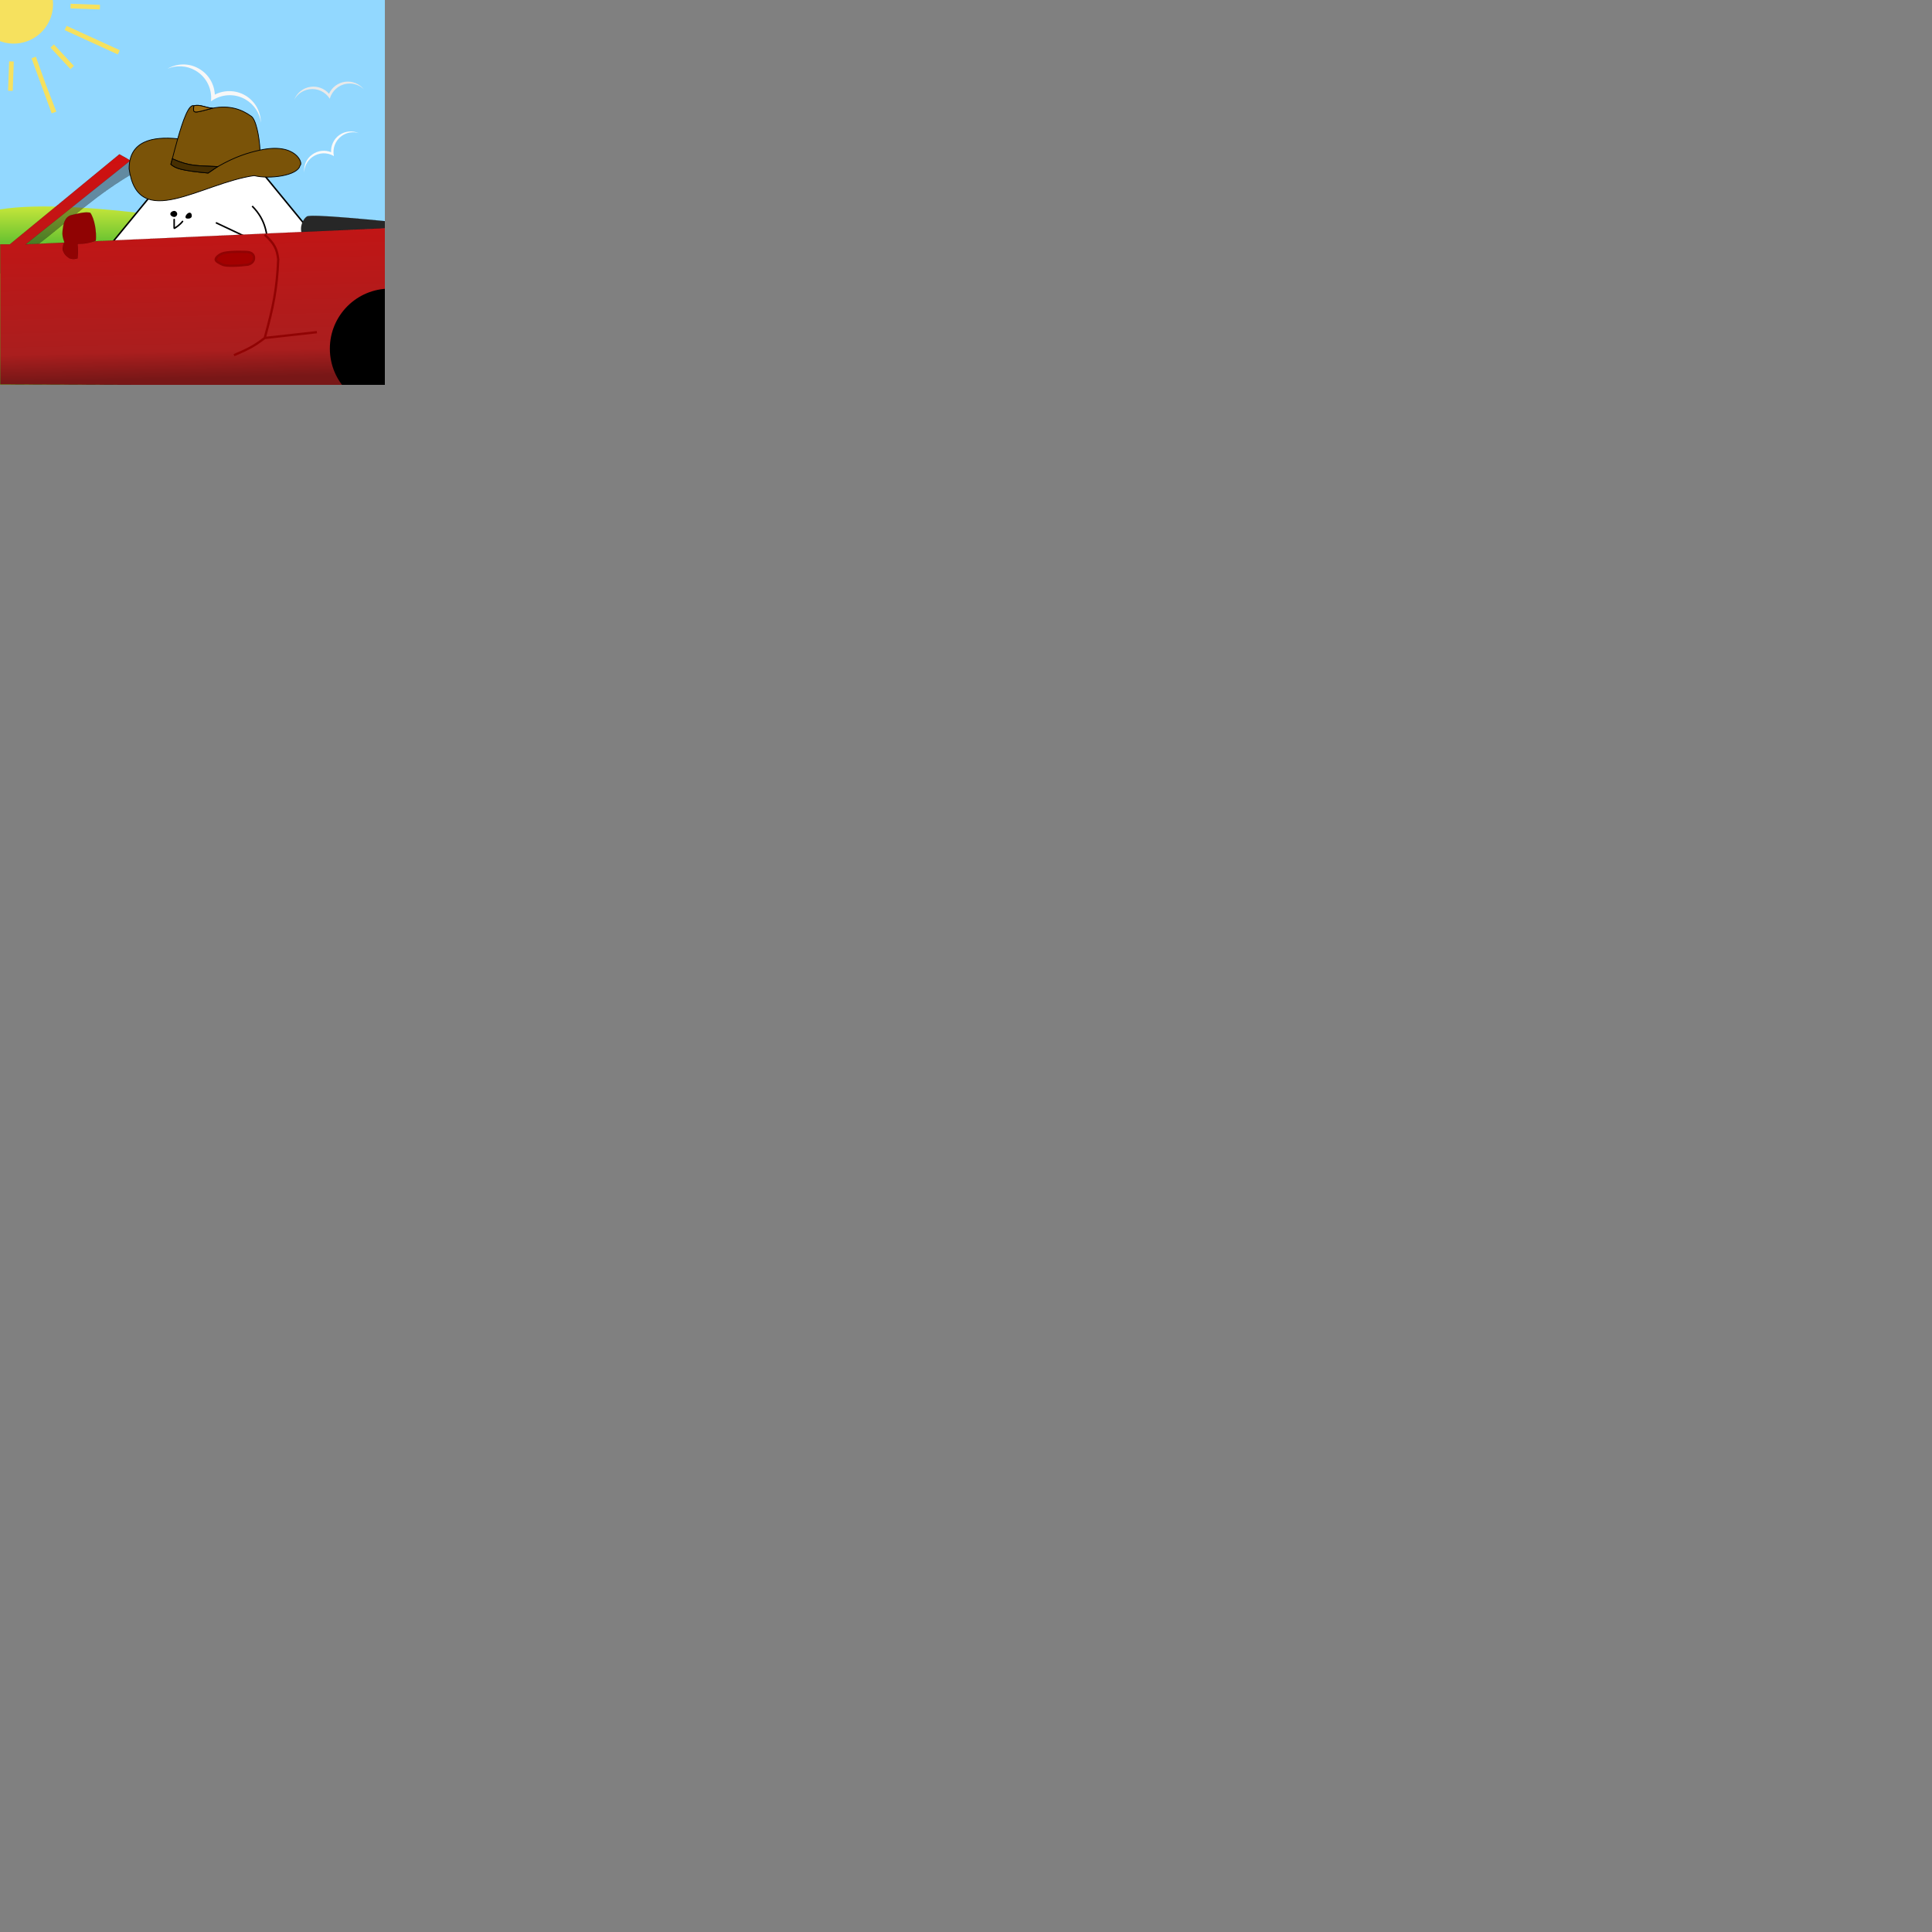 <svg 
  xmlns="http://www.w3.org/2000/svg" 
  xmlns:xlink="http://www.w3.org/1999/xlink" 
  version="1.1"
  style='position: relative;'
  width="5020"
  height="5020"
  viewBox="0 0 5020 5020"
>
  <rect x="0" y="0" width="5020" height="5020" fill="#808080" stroke="none"/>
  <svg style="position: absolute;" xmlns="http://www.w3.org/2000/svg" xmlns:xlink="http://www.w3.org/1999/xlink" version="1.1" width="1000" height="1000" viewBox="0 0 512.0 512.0">		<g id="0bb2b65a-f409-47e9-9b07-9fd00c360b23" transform="scale(1.707 1.707) translate(150.0 150.0)">			<path d="M222.343,224.625 L222.343,-163.153 L-165.434,-163.153 L-165.434,224.625 L222.343,224.625 Z " fill="#92d8ff" fill-opacity="1.00"></path>			<path d="M-250.856,105.81 C-250.856,105.81 -97.79,305.659 -22.127,287.556 C69.865,265.341 120.123,199.905 166.861,145.639 C210.746,95.055 211.947,81.03 211.947,81.03 C211.947,81.03 174.469,40.028 27.681,76.64 C-108.913,110.708 -250.856,105.81 -250.856,105.81 Z " fill="#cca448" fill-opacity="1.00"></path>			<path d="M-109.754,-207.061 L-100.163,-228.041 L-103.467,-229.551 L-113.058,-208.572 L-122.423,-188.088 L-119.119,-186.578 L-109.754,-207.061 Z M-88.82,-191.144 L-91.294,-193.804 L-108.052,-178.219 L-105.578,-175.559 L-88.82,-191.144 Z M-72.063,-146.257 L-94.935,-147.083 L-95.066,-143.453 L-72.194,-142.627 L-72.063,-146.257 Z M-110.671,-112.91 L-108.011,-115.383 L-92.426,-98.625 L-95.086,-96.151 L-110.671,-112.91 Z M-142.888,-102.192 L-143.714,-79.321 L-140.084,-79.189 L-139.258,-102.061 L-142.888,-102.192 Z M-189.871,-102.319 L-187.397,-99.659 L-170.639,-115.244 L-173.113,-117.904 L-189.871,-102.319 Z M-203.043,-124.887 L-224.556,-117.147 L-223.211,-113.537 L-180.289,-129.663 L-181.709,-133.109 L-203.043,-124.887 Z M-206.682,-151.244 L-206.813,-147.614 L-183.942,-146.791 L-183.812,-150.421 L-206.682,-151.244 Z M-168.089,-180.716 L-170.749,-178.242 L-186.335,-195 L-183.675,-197.474 L-168.089,-180.716 Z M-136.091,-191.08 L-135.265,-213.951 L-138.896,-214.082 L-139.722,-191.211 L-136.091,-191.08 Z M-54.307,-176.32 L-55.652,-179.931 L-76.91,-171.874 L-98.333,-163.894 L-97.078,-160.524 L-54.307,-176.32 Z M-77.638,-120.481 L-98.122,-129.845 L-99.632,-126.541 L-79.148,-117.177 L-58.169,-107.586 L-56.659,-110.89 L-77.638,-120.481 Z M-122.075,-105.846 L-125.445,-104.59 L-117.54,-83.002 L-109.725,-61.654 L-106.114,-62.999 L-114.335,-84.333 L-122.075,-105.846 Z M-168.943,-86.33 L-178.459,-65.516 L-175.155,-64.006 L-165.639,-84.82 L-156.199,-105.469 L-159.503,-106.979 L-168.943,-86.33 Z M-179.065,-166.85 L-199.879,-176.366 L-220.693,-185.881 L-222.204,-182.578 L-201.39,-173.062 L-180.576,-163.546 L-179.065,-166.85 Z M-156.712,-187.787 L-153.177,-188.967 L-161.157,-210.39 L-169.138,-231.813 L-172.749,-230.468 L-164.527,-209.135 L-156.712,-187.787 Z M-111.431,-133.933 C-104.383,-149.351 -111.167,-167.564 -126.586,-174.613 C-142.004,-181.662 -160.217,-174.877 -167.266,-159.459 C-174.315,-144.041 -167.53,-125.827 -152.112,-118.779 C-136.693,-111.73 -118.48,-118.515 -111.431,-133.933 Z " fill="#f6e15e" fill-opacity="1.00"></path>			<path d="M2.292,-95.044 C11.011,-90.01 15.48,-80.494 14.42,-71.044 C22.105,-76.572 32.55,-77.574 41.269,-72.541 C48.229,-68.522 52.48,-61.672 53.328,-54.344 C53.272,-62.875 48.881,-71.174 41.041,-75.7 C33.569,-80.015 24.544,-79.95 17.424,-76.246 C17.04,-84.38 12.688,-92.07 5.142,-96.427 C-2.802,-101.111 -12.153,-100.649 -19.454,-96.463 C-12.653,-99.276 -4.595,-99.02 2.292,-95.044 Z " fill="#f7f7f7" fill-opacity="1.00"></path>			<path d="M93.448,-27.634 C98.551,-31.301 105.113,-31.4 110.216,-28.37 C109.045,-34.161 111.158,-40.361 116.261,-44.027 C120.334,-46.955 125.323,-47.613 129.71,-46.214 C124.842,-48.373 118.993,-48.007 114.405,-44.71 C110.031,-41.567 107.75,-36.416 108.028,-31.414 C103.302,-33.285 97.81,-32.785 93.393,-29.611 C88.689,-26.295 86.549,-20.857 87.055,-15.628 C87.202,-20.22 89.417,-24.738 93.448,-27.634 Z " fill="#fafafa" fill-opacity="1.00"></path>			<path d="M91.053,-80.43 C97.56,-81.388 103.709,-78.328 107,-73.058 C108.693,-79.006 113.636,-83.757 120.143,-84.716 C125.338,-85.481 130.294,-83.697 133.701,-80.288 C130.211,-84.635 124.596,-87.104 118.745,-86.242 C113.168,-85.42 108.572,-81.726 106.428,-76.941 C102.932,-80.951 97.584,-83.124 91.951,-82.294 C85.983,-81.471 81.381,-77.441 79.34,-72.335 C81.682,-76.535 85.913,-79.672 91.053,-80.43 Z " fill="#e9e9e9" fill-opacity="1.00"></path>			<path d="M-217.348,95.477 C-208.65,101.77 -198.821,87.699 -184.609,93.851 C-169.547,100.286 -167.079,175.095 -152.442,163.145 C-145.995,157.882 -141.13,144.344 -107.373,133.004 C-73.616,121.664 -57.725,98.322 -62.196,93.851 C-68.207,87.84 -130.521,107.144 -152.442,93.851 C-161.493,88.335 -192.104,14.514 -218.479,37.777 C-241.884,58.778 -226.469,88.901 -217.348,95.477 Z " fill="#3a9cff" fill-opacity="1.00"></path>		</g>	</svg><svg style="position: absolute;" xmlns="http://www.w3.org/2000/svg" width="1000" height="1000" viewBox="0 0 5020 5020" fill="none">
<mask id="25db26cd-657a-49fa-a25a-e2f3484fcb39" style="mask-type:alpha" maskUnits="userSpaceOnUse" x="0" y="0" width="5020" height="5020">
<rect width="5020" height="5020" fill="white"></rect>
</mask>
<g mask="url(#25db26cd-657a-49fa-a25a-e2f3484fcb39)">
<path d="M5004.5 3328.5C3334.17 2975.83 1027.5 2562 -6.5 2732.49V3571.49L5004.5 3656.49V3328.5Z" fill="url(#40057e32-de2a-4d3e-9775-f4c3a03a1bc0)"></path>
<path d="M516.5 3511C2016.5 3194.67 3043.5 2815 5001.5 3034V3511L516.5 3511Z" fill="url(#9f4cf50b-6ddf-4067-8e4f-7a6e374ceec2)"></path>
<path d="M1088 3655.63C2387.84 3287.1 4368.23 3206.01 5000 3206V3814L1088 3655.63Z" fill="url(#9ef19704-a022-4a5e-ab7d-24ee7242528d)"></path>
<path d="M5000 3631.82C3327.17 3498.81 945.941 3438.76 -19 3571.27V5020H5000V3631.82Z" fill="url(#27dda936-ae3d-4e9f-8265-fab15737de57)"></path>
</g>
<defs>
<linearGradient id="40057e32-de2a-4d3e-9775-f4c3a03a1bc0" x1="2499" y1="2692.89" x2="2499" y2="3656.49" gradientUnits="userSpaceOnUse">
<stop stop-color="#C6E63A"></stop>
<stop offset="0.479" stop-color="#6AC331"></stop>
</linearGradient>
<linearGradient id="9f4cf50b-6ddf-4067-8e4f-7a6e374ceec2" x1="2766.5" y1="2971.31" x2="2766.5" y2="3511" gradientUnits="userSpaceOnUse">
<stop stop-color="#C3E771"></stop>
<stop offset="0.677" stop-color="#8DD235"></stop>
</linearGradient>
<linearGradient id="9ef19704-a022-4a5e-ab7d-24ee7242528d" x1="3044" y1="3206" x2="3044" y2="3814" gradientUnits="userSpaceOnUse">
<stop stop-color="#B4E73B"></stop>
<stop offset="1" stop-color="#82D036"></stop>
</linearGradient>
<linearGradient id="27dda936-ae3d-4e9f-8265-fab15737de57" x1="2490.5" y1="3497" x2="2490.5" y2="5020" gradientUnits="userSpaceOnUse">
<stop stop-color="#9FE83E"></stop>
<stop offset="1" stop-color="#75CC36"></stop>
</linearGradient>
</defs>
</svg><svg style="position: absolute;" xmlns="http://www.w3.org/2000/svg" width="1000" height="1000" viewBox="0 0 5020 5020" fill="none">
<path d="M4616.11 3710L2816 1515.77L1015.89 3710H4616.11Z" fill="white" stroke="black" stroke-width="20"></path>
<path d="M2748.09 3918.16L2717.4 3905.52C2715.96 3904.93 2714.46 3904.5 2712.92 3904.26L2683.56 3899.59C2676.81 3898.51 2669.98 3900.96 2665.44 3906.08L2642.77 3931.68L2610.88 3965.5" stroke="black" stroke-width="20" stroke-linecap="round"></path>
<path d="M2748.09 3918.16L2717.4 3905.52C2715.96 3904.93 2714.46 3904.5 2712.92 3904.26L2683.56 3899.59C2676.81 3898.51 2669.98 3900.96 2665.44 3906.08L2642.77 3931.68L2610.88 3965.5" stroke="black" stroke-width="20" stroke-linecap="round"></path>
<path d="M3043.75 3718.15L3104.62 3832.16" stroke="black" stroke-width="20" stroke-linecap="round"></path>
<path d="M3043.75 3718.15L3104.62 3832.16" stroke="black" stroke-width="20" stroke-linecap="round"></path>
<path d="M3072.73 3782.88L3045.42 3814.75C3044.31 3816.05 3043.37 3817.48 3042.62 3819.02L3026.36 3852.45" stroke="black" stroke-width="20" stroke-linecap="round"></path>
<path d="M3072.73 3782.88L3045.42 3814.75C3044.31 3816.05 3043.37 3817.48 3042.62 3819.02L3026.36 3852.45" stroke="black" stroke-width="20" stroke-linecap="round"></path>
<path d="M3169.28 3797.6L3130.11 3782.53C3128.51 3781.92 3126.85 3781.51 3125.15 3781.33L3088.19 3777.2" stroke="black" stroke-width="20" stroke-linecap="round"></path>
<path d="M3169.28 3797.6L3130.11 3782.53C3128.51 3781.92 3126.85 3781.51 3125.15 3781.33L3088.19 3777.2" stroke="black" stroke-width="20" stroke-linecap="round"></path>
<path d="M3289.17 2688.16C3479.75 2878.73 3478.04 3069.81 3496.46 3186.85C3499.14 3203.87 3481.05 3218.62 3465.47 3211.26L2815.72 2904.59" stroke="black" stroke-width="20"></path>
<path d="M2380.92 2888.16C2348.88 2930.02 2294.35 2967.72 2276.65 2977.21C2272.22 2979.58 2271.74 2975.23 2271.74 2970.2L2271.74 2863.04" stroke="black" stroke-width="20" stroke-linecap="round"></path>
<path d="M2311.35 2790.58C2311.35 2812.46 2293.62 2830.19 2271.74 2830.19C2249.86 2830.19 2221.5 2812.46 2221.5 2790.58C2221.5 2768.7 2249.86 2750.96 2271.74 2750.96C2293.62 2750.96 2311.35 2768.7 2311.35 2790.58Z" fill="black"></path>
<path d="M2501.7 2815.7C2501.7 2837.58 2481.06 2851.45 2459.19 2851.45C2437.31 2851.45 2419.57 2851.1 2419.57 2829.23C2419.57 2807.35 2449.87 2774.15 2471.75 2774.15C2493.62 2774.15 2501.7 2793.82 2501.7 2815.7Z" fill="black"></path>
<path d="M2695.5 3711L2672.58 3776.85C2672.19 3777.95 2671.91 3779.08 2671.72 3780.23L2661.38 3844.1C2661.21 3845.16 2661.13 3846.23 2661.13 3847.3V3892.75C2661.13 3895.49 2661.69 3898.19 2662.77 3900.7L2686.25 3954.87" stroke="black" stroke-width="20" stroke-linecap="round"></path>
<path d="M2695.5 3711L2672.58 3776.85C2672.19 3777.95 2671.91 3779.08 2671.72 3780.23L2661.38 3844.1C2661.21 3845.16 2661.13 3846.23 2661.13 3847.3V3892.75C2661.13 3895.49 2661.69 3898.19 2662.77 3900.7L2686.25 3954.87" stroke="black" stroke-width="20" stroke-linecap="round"></path>
</svg><svg style="position: absolute;" xmlns="http://www.w3.org/2000/svg" width="1000" height="1000" viewBox="0 0 5020 5020" fill="none">
<mask id="fad46360-fbbf-4b54-918c-1a5118f1584c" style="mask-type:alpha" maskUnits="userSpaceOnUse" x="0" y="0" width="5020" height="5020">
<rect width="5020" height="5020" fill="white"></rect>
</mask>
<g mask="url(#fad46360-fbbf-4b54-918c-1a5118f1584c)">
<path d="M1785 2231C1260.99 2528.98 910.387 2872.49 472 3207.09H117L1555.45 2018C1681.56 2072.49 1735.16 2116.49 1785 2231Z" fill="#1A1414" fill-opacity="0.4" stroke="black"></path>
<path d="M4002.5 2824C3949 2861 3911.5 2956 3933 3033L5426 2960.5V2924C4871.92 2869.51 4056 2787 4002.5 2824Z" fill="#272727" stroke="black"></path>
<path d="M1557.5 2012L128 3187H3V5015.5H128L2190.5 5021.5H4485C4396.5 4882.5 4291 4583 4324 4398C4393.85 4177.11 4470.07 4053.29 4631.5 3922.5C4795.21 3807.26 4816.3 3806.04 5035.64 3793.37L5042 3793C5265 3793 5299.6 3822.8 5432 3881V2958L334.5 3187L1701 2094L1557.5 2012Z" fill="url(#7f9c9447-c9e7-49c2-843e-68faf63c5581)" stroke="black"></path>
<circle cx="5085.5" cy="4547.5" r="783" fill="black"></circle>
<path d="M907.499 3370.5C958.706 3385.15 976.595 3378.12 1012 3370.5C1018.85 3296.88 1018.14 3255.62 1012 3182C1108.52 3179.92 1160.75 3171.53 1249.5 3140C1261.12 3020.58 1232.7 2850.67 1176.5 2774.5C1105.42 2761.44 1026 2782.92 934.999 2804.5C838.276 2827.44 825.192 2933.5 816.499 3007.5C809.649 3065.82 818.316 3099.33 839.999 3159.5C822.094 3193.84 817.983 3216.13 816.499 3259C836.565 3314.98 858.791 3337.54 907.499 3370.5Z" fill="#900303" stroke="black"></path>
<path d="M3453 3062C3582.1 3179.19 3613.44 3250.29 3629 3382.5C3613.1 3764.78 3567.44 3991.89 3453 4408.5M3453 4408.5C3301.12 4526.31 3211.4 4563.18 3052 4633M3453 4408.5L4133.5 4332.5" stroke="#910303" stroke-width="30"></path>
<path d="M3234 3452.11C3292.5 3436.11 3313.5 3401.61 3313.5 3362.61C3313.5 3323.61 3286 3298.61 3248 3290.11C3210 3281.61 3006 3279.92 2925 3298.61C2860 3313.61 2813 3358.61 2813 3384.61C2813 3410.61 2859.31 3431.49 2902.5 3452.11C2950 3474.79 3107.12 3467.61 3234 3452.11Z" fill="#A30000" stroke="#910303" stroke-width="30"></path>
</g>
<defs>
<linearGradient id="7f9c9447-c9e7-49c2-843e-68faf63c5581" x1="2527" y1="4935.5" x2="2445" y2="1107.5" gradientUnits="userSpaceOnUse">
<stop stop-color="#781717"></stop>
<stop offset="0.094" stop-color="#AA1E1E"></stop>
<stop offset="1" stop-color="#DD0B0B"></stop>
</linearGradient>
</defs>
</svg><svg style="position: absolute;" xmlns="http://www.w3.org/2000/svg" width="1000" height="1000" viewBox="0 0 5020 5020" fill="none">
<mask id="05127af9-4499-4ec2-8a02-060048fea0ee" style="mask-type:alpha" maskUnits="userSpaceOnUse" x="0" y="0" width="5020" height="5020">
<rect width="5020" height="5020" fill="white"></rect>
</mask>
<g mask="url(#05127af9-4499-4ec2-8a02-060048fea0ee)">
<path d="M3913.41 2158.12C3887.74 2290.72 3514.67 2341.62 3315.3 2290.72C2628.21 2387.38 1798.66 3028.98 1684 2201.75C1684 1837.75 1989.47 1776.58 2318.11 1809.95C2384.83 1575.36 2463.11 1350.99 2528.96 1379.65C2611.24 1356.84 2691.96 1410.45 2775.81 1410.45C2995.61 1367.97 3154.87 1427.99 3274.66 1514.82C3337.98 1552.88 3383.63 1780.7 3391.46 1957.94C3865.34 1852.9 3959.87 2137.72 3913.41 2158.12Z" fill="#7A5308"></path>
<path d="M2528.96 1379.65C2463.11 1350.99 2384.83 1575.36 2318.11 1809.95M2528.96 1379.65C2512.53 1491.89 2528.96 1473.75 2775.81 1410.45M2528.96 1379.65C2611.24 1356.84 2691.96 1410.45 2775.81 1410.45M2318.11 1809.95C1989.47 1776.58 1684 1837.75 1684 2201.75C1798.66 3028.98 2628.21 2387.38 3315.3 2290.72C3514.67 2341.62 3887.74 2290.72 3913.41 2158.12C3959.87 2137.72 3865.34 1852.9 3391.46 1957.94M2318.11 1809.95C2292.48 1900.04 2268.56 1991.65 2247.71 2071M2775.81 1410.45C2995.61 1367.97 3154.87 1427.99 3274.66 1514.82C3337.98 1552.88 3383.63 1780.7 3391.46 1957.94M3391.46 1957.94C3240.2 1991.46 3076.8 2038.77 2840.5 2173M2247.71 2071C2241.02 2096.46 2234.64 2120.67 2228.62 2143.15C2288.92 2196.81 2362.04 2224.14 2714.64 2257.35C2748.63 2236.71 2808.25 2191.32 2840.5 2173M2247.71 2071C2485.5 2176 2575.5 2158.12 2840.5 2173" stroke="black" stroke-width="10"></path>
<path d="M2714.64 2257.35C2362.04 2224.14 2288.92 2196.81 2228.62 2143.15C2234.64 2120.67 2241.02 2096.46 2247.71 2071C2485.5 2176 2575.5 2158.12 2840.5 2173C2808.25 2191.32 2748.63 2236.71 2714.64 2257.35Z" fill="#472F01" stroke="black" stroke-width="10"></path>
<path d="M2528.96 1379.65C2512.53 1491.89 2528.96 1473.75 2775.81 1410.45C2691.96 1410.45 2611.24 1356.84 2528.96 1379.65Z" fill="#9D6C0E" stroke="black" stroke-width="10"></path>
</g>
</svg>
</svg>